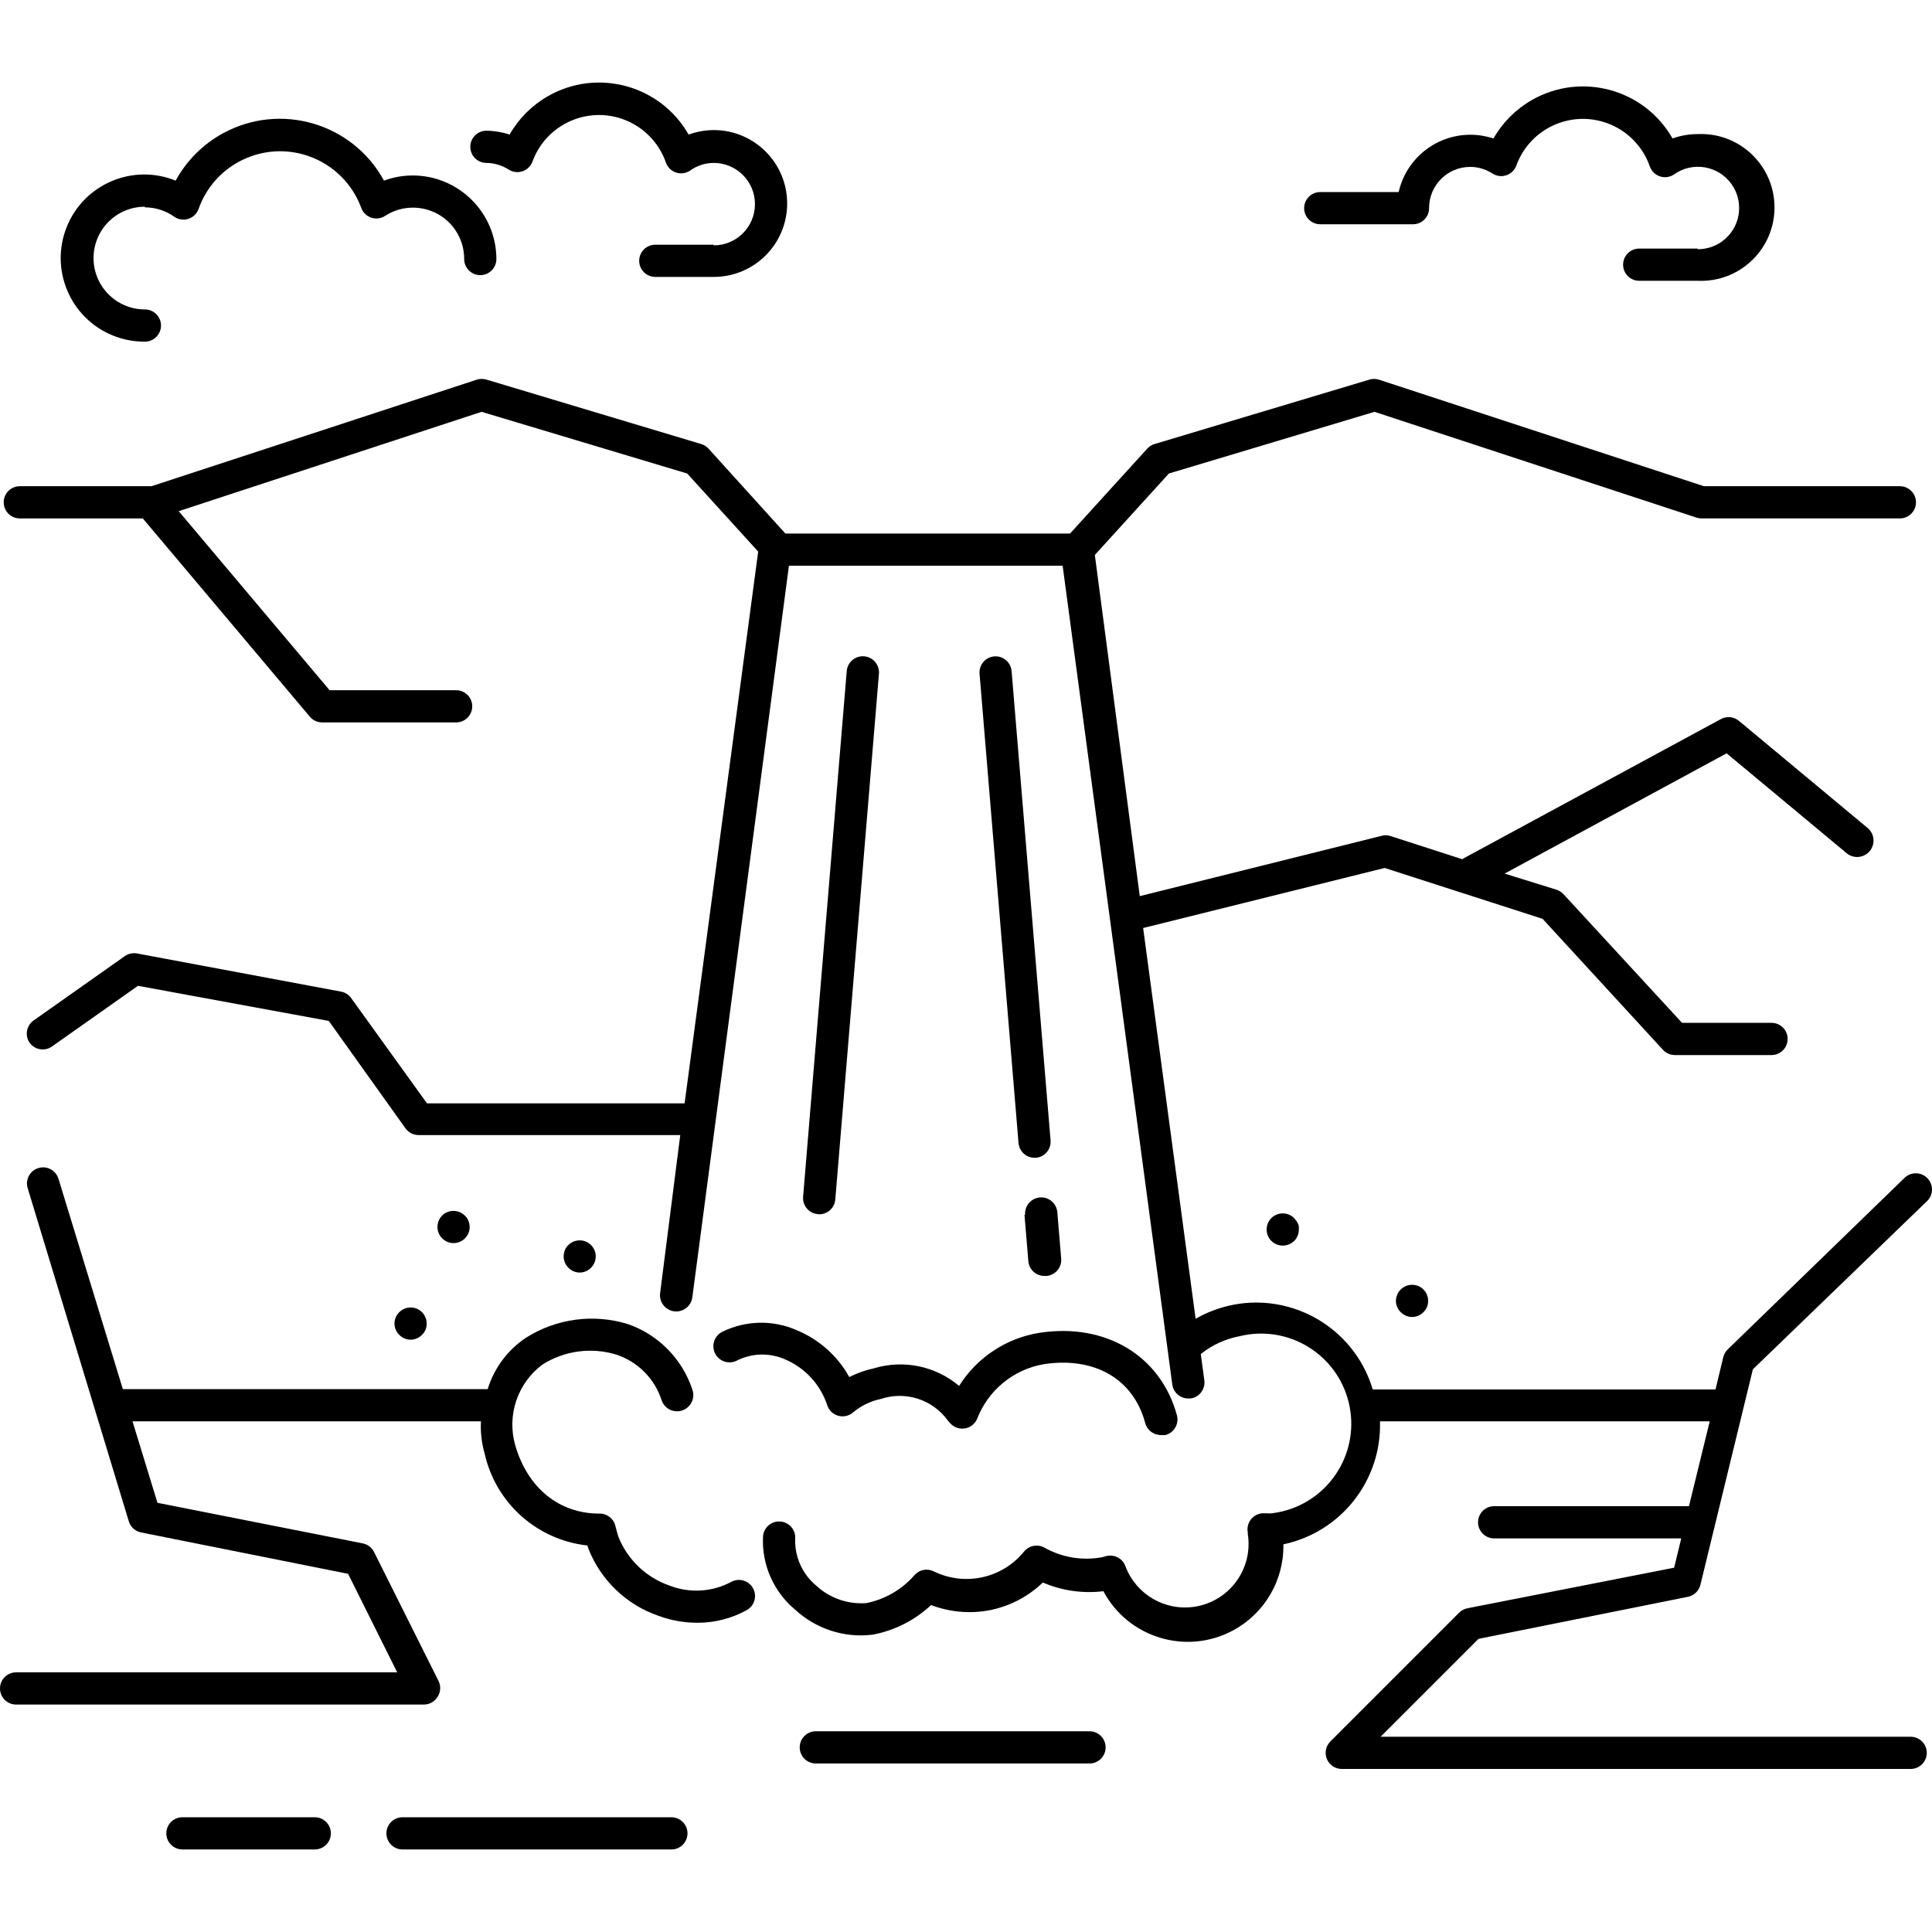 <svg xmlns="http://www.w3.org/2000/svg" xmlns:xlink="http://www.w3.org/1999/xlink" id="Capa_1" x="0px" y="0px" viewBox="0 0 479.983 479.983" style="enable-background:new 0 0 479.983 479.983;" xml:space="preserve">
<g>
	<g>
		<path d="M292.4,351.635c-4-14.76-17.64-23.04-34.12-20.52c-8.26,1.306-15.552,6.119-20,13.2c-5.869-4.956-13.851-6.597-21.2-4.36    c-2.112,0.453-4.156,1.18-6.08,2.16c-2.891-5.216-7.457-9.303-12.96-11.6c-5.945-2.653-12.762-2.521-18.6,0.36    c-1.977,0.994-2.774,3.403-1.78,5.38c0.994,1.977,3.403,2.774,5.38,1.78c3.75-1.898,8.154-2.015,12-0.32    c4.972,2.114,8.791,6.268,10.48,11.4c0.686,2.1,2.944,3.246,5.044,2.561c0.497-0.162,0.958-0.421,1.356-0.761    c1.99-1.68,4.369-2.835,6.92-3.36c6.122-2.044,12.862,0.127,16.64,5.36l0.6,0.68c0.914,1.022,2.287,1.505,3.64,1.28    c1.359-0.223,2.507-1.13,3.04-2.4c2.755-7.115,9.042-12.262,16.56-13.56c12.64-1.92,22.28,3.68,25.2,14.64    c0.483,1.797,2.141,3.024,4,2.96c0.345,0.042,0.695,0.042,1.04,0C291.689,355.948,292.959,353.766,292.4,351.635z"></path>
	</g>
</g>
<g>
	<g>
		<path d="M262.68,301.155c-0.188-2.209-2.131-3.848-4.34-3.66c-2.209,0.188-3.848,2.131-3.66,4.34l-0.16-0.04l0.96,11.52    c0.167,2.083,1.91,3.687,4,3.68H260c2.197-0.191,3.825-2.123,3.64-4.32L262.68,301.155z"></path>
	</g>
</g>
<g>
	<g>
		<path d="M251.32,166.715c-0.191-2.197-2.123-3.825-4.32-3.64c-2.197,0.191-3.825,2.123-3.64,4.32l9.68,116.56    c0.167,2.083,1.91,3.687,4,3.68h0.32c2.197-0.191,3.825-2.123,3.64-4.32L251.32,166.715z"></path>
	</g>
</g>
<g>
	<g>
		<path d="M214.7,163.055c-2.209-0.188-4.152,1.451-4.34,3.66l-10.84,130.64c-0.161,2.182,1.46,4.089,3.64,4.28l0.36,0.04    c2.09,0.007,3.833-1.597,4-3.68l10.84-130.6C218.548,165.185,216.909,163.242,214.7,163.055z"></path>
	</g>
</g>
<g>
	<g>
		<path d="M270.68,430.115h-68c-2.209,0-4,1.791-4,4c0,2.209,1.791,4,4,4h68c2.209,0,4-1.791,4-4    C274.68,431.905,272.889,430.115,270.68,430.115z"></path>
	</g>
</g>
<g>
	<g>
		<path d="M78.2,451.475H45.32c-2.209,0-4,1.791-4,4c0,2.209,1.791,4,4,4H78.2c2.209,0,4-1.791,4-4    C82.2,453.265,80.409,451.475,78.2,451.475z"></path>
	</g>
</g>
<g>
	<g>
		<path d="M166.8,451.475H100c-2.209,0-4,1.791-4,4c0,2.209,1.791,4,4,4h66.8c2.209,0,4-1.791,4-4    C170.8,453.265,169.009,451.475,166.8,451.475z"></path>
	</g>
</g>
<g>
	<g>
		<path d="M353.64,320.355c-1.56-1.551-4.08-1.551-5.64,0c-0.396,0.362-0.698,0.815-0.88,1.32c-0.428,0.968-0.428,2.072,0,3.04    c0.193,0.487,0.494,0.925,0.88,1.28c0.739,0.754,1.745,1.185,2.8,1.2c0.536-0.001,1.067-0.11,1.56-0.32    c0.48-0.207,0.915-0.506,1.28-0.88c0.374-0.365,0.673-0.8,0.88-1.28c0.191-0.484,0.286-1,0.28-1.52    C354.806,322.131,354.389,321.109,353.64,320.355z"></path>
	</g>
</g>
<g>
	<g>
		<path d="M116.36,303.275c-0.193-0.488-0.494-0.925-0.88-1.28c-1.134-1.132-2.834-1.478-4.32-0.88    c-0.505,0.182-0.958,0.484-1.32,0.88c-0.749,0.755-1.166,1.777-1.16,2.84c0.004,1.049,0.421,2.055,1.16,2.8    c0.748,0.763,1.771,1.196,2.84,1.2c2.209,0,4-1.791,4-4C116.679,304.298,116.57,303.768,116.36,303.275z"></path>
	</g>
</g>
<g>
	<g>
		<path d="M147.72,310.635c-0.213-0.489-0.51-0.936-0.88-1.32c-1.56-1.551-4.08-1.551-5.64,0c-0.396,0.362-0.698,0.815-0.88,1.32    c-0.598,1.486-0.252,3.186,0.88,4.32c0.739,0.754,1.745,1.185,2.8,1.2c1.069-0.004,2.092-0.437,2.84-1.2    C147.972,313.821,148.318,312.121,147.72,310.635z"></path>
	</g>
</g>
<g>
	<g>
		<path d="M105.68,327.275c-0.195-0.477-0.48-0.911-0.84-1.28c-1.56-1.551-4.08-1.551-5.64,0c-0.754,0.739-1.185,1.745-1.2,2.8    c0.004,1.069,0.437,2.092,1.2,2.84c0.365,0.374,0.8,0.673,1.28,0.88c0.481,0.205,0.997,0.314,1.52,0.32    c1.069-0.004,2.092-0.437,2.84-1.2c0.374-0.365,0.673-0.8,0.88-1.28c0.196-0.496,0.292-1.026,0.28-1.56    C106.013,328.27,105.904,327.749,105.68,327.275z"></path>
	</g>
</g>
<g>
	<g>
		<path d="M322.44,303.955c-0.112-0.259-0.261-0.502-0.44-0.72l-0.48-0.6c-1.556-1.568-4.088-1.579-5.657-0.023    c-0.008,0.008-0.016,0.015-0.023,0.023c-0.749,0.755-1.166,1.777-1.16,2.84c0.011,2.209,1.811,3.991,4.02,3.98    c0.515-0.003,1.024-0.104,1.5-0.3c0.485-0.203,0.931-0.487,1.32-0.84c0.749-0.755,1.166-1.777,1.16-2.84    c0.02-0.266,0.02-0.534,0-0.8C322.636,304.424,322.555,304.181,322.44,303.955z"></path>
	</g>
</g>
<g>
	<g>
		<path d="M419.32,396.715c1.527-0.296,2.744-1.451,3.12-2.96l13.04-53.56l43.32-41.84c1.568-1.556,1.579-4.088,0.023-5.657    c-0.008-0.008-0.015-0.016-0.023-0.023c-1.534-1.547-4.023-1.583-5.6-0.08l-44,42.68c-0.533,0.526-0.907,1.192-1.08,1.92l-1.92,8    h-85.16c-4.76-15.985-21.578-25.085-37.563-20.325c-2.246,0.669-4.406,1.596-6.437,2.765L284,230.555l60-14.92l39.24,12.64    l29.92,32.56c0.763,0.823,1.837,1.288,2.96,1.28h24c2.209,0,4-1.791,4-4c0-2.209-1.791-4-4-4h-22.24l-29.48-32    c-0.479-0.492-1.069-0.862-1.72-1.08l-12.88-4l55.16-29.88l29.8,24.8c1.723,1.447,4.293,1.223,5.74-0.5    c1.447-1.723,1.223-4.293-0.5-5.74l-32-26.64c-1.253-1.035-3.008-1.209-4.44-0.44l-64,34.64l-0.24,0.2l-17.96-5.8    c-0.717-0.219-1.483-0.219-2.2,0l-60,14.96L272,137.875l18.4-20.24l51.08-15.32l80,26.28c0.401,0.128,0.819,0.195,1.24,0.2H472    c2.209,0,4-1.791,4-4c0-2.209-1.791-4-4-4h-48.68l-80.76-26.48c-0.769-0.237-1.591-0.237-2.36,0l-53.36,16    c-0.69,0.205-1.312,0.592-1.8,1.12l-19.2,21.12h-70.72L176,111.435c-0.488-0.528-1.11-0.915-1.8-1.12l-53.32-16    c-0.781-0.246-1.619-0.246-2.4,0l-80.84,26.48H4.92c-2.209,0-4,1.791-4,4c0,2.209,1.791,4,4,4h30.56l41.48,49.24    c0.752,0.903,1.864,1.43,3.04,1.44h33.32c2.209,0,4-1.791,4-4c0-2.209-1.791-4-4-4H81.88l-37.48-44.48l75.24-24.68l51.08,15.32    l17.64,19.4l-18.28,137.08h-64l-18.84-26.16c-0.602-0.839-1.505-1.412-2.52-1.6l-50.68-9.48c-1.045-0.194-2.125,0.036-3,0.64    l-22.68,16c-1.809,1.268-2.248,3.762-0.98,5.571c0.007,0.01,0.013,0.019,0.02,0.029c1.311,1.755,3.789,2.13,5.56,0.84l21.32-15.04    l47.4,8.72l19.08,26.72c0.755,1.034,1.96,1.643,3.24,1.64h65l-5,39.24c-0.298,2.209,1.251,4.242,3.46,4.54    c2.209,0.298,4.242-1.251,4.54-3.46l24-181.76h68l27.24,203.4c0.263,2.004,1.979,3.497,4,3.48h0.52    c2.185-0.29,3.724-2.294,3.44-4.48l-0.88-6.56c2.812-2.255,6.137-3.78,9.68-4.44c12.019-2.93,24.138,4.438,27.068,16.457    c2.93,12.019-4.438,24.138-16.457,27.068c-0.86,0.21-1.732,0.368-2.61,0.475c-0.465,0.058-0.935,0.058-1.4,0h-1    c-1.145,0.095-2.194,0.678-2.88,1.6c-0.686,0.915-0.948,2.079-0.72,3.2c0.006,0.12,0.006,0.24,0,0.36    c1.348,8.621-4.548,16.703-13.17,18.051c-7.4,1.157-14.595-3.04-17.23-10.051c-0.699-1.942-2.761-3.034-4.76-2.52l-1.04,0.28    c-4.92,0.906-10.002,0.057-14.36-2.4c-1.681-0.919-3.778-0.516-5,0.96c-5.409,6.682-14.718,8.74-22.44,4.96    c-1.623-0.82-3.595-0.442-4.8,0.92c-3.118,3.586-7.339,6.034-12,6.96c-4.573,0.341-9.08-1.239-12.44-4.36    c-3.456-2.872-5.379-7.19-5.2-11.68c0.133-2.209-1.551-4.107-3.76-4.24c-2.209-0.133-4.107,1.551-4.24,3.76    c-0.338,6.975,2.626,13.702,8,18.16c5.188,4.798,12.227,7.067,19.24,6.2c5.441-1.023,10.478-3.576,14.52-7.36    c4.575,1.75,9.543,2.206,14.36,1.32c5.045-0.955,9.701-3.359,13.4-6.92c4.733,2.042,9.924,2.788,15.04,2.16    c6.175,11.578,20.568,15.958,32.146,9.783c7.888-4.207,12.746-12.485,12.574-21.423c14.343-3.034,24.453-15.907,24-30.56h81.92    l-5.16,21.08h-0.4h-48c-2.209,0-4,1.791-4,4c0,2.209,1.791,4,4,4h46.48l-1.76,7.28l-51.36,10.08    c-0.771,0.152-1.481,0.527-2.04,1.08l-32,32c-1.149,1.141-1.496,2.862-0.88,4.36c0.614,1.494,2.065,2.472,3.68,2.48h141.36    c2.209,0,4-1.791,4-4c0-2.209-1.791-4-4-4H343l24.32-24.32L419.32,396.715z"></path>
	</g>
</g>
<g>
	<g>
		<path d="M187.054,394.539c-0.005-0.008-0.009-0.016-0.014-0.024c-1.098-1.905-3.528-2.566-5.44-1.48    c-4.722,2.503-10.301,2.825-15.28,0.88c-5.744-1.994-10.351-6.367-12.64-12c-0.24-0.64-0.72-2.52-0.8-2.84    c-0.451-1.829-2.117-3.095-4-3.04c-9.84,0-17.76-6.2-20.88-17c-2.112-7.415,0.559-15.365,6.72-20    c5.485-3.492,12.227-4.399,18.44-2.48c5.355,1.783,9.533,6.021,11.24,11.4c0.762,2.099,3.081,3.182,5.18,2.42    s3.182-3.081,2.42-5.18c-2.523-7.604-8.435-13.604-16-16.24c-8.513-2.623-17.747-1.396-25.28,3.36    c-4.578,3.026-7.958,7.552-9.56,12.8H31.24h-0.72l-16-52.28c-0.653-2.109-2.89-3.291-5-2.64c-2.109,0.653-3.291,2.89-2.64,5    L32,377.955c0.428,1.41,1.596,2.47,3.04,2.76l51.44,10.28l12.2,24.48H4c-2.209,0-4,1.791-4,4c0,2.209,1.791,4,4,4h101.32    c1.39-0.006,2.677-0.733,3.4-1.92c0.777-1.202,0.854-2.727,0.2-4l-16-32c-0.557-1.101-1.59-1.883-2.8-2.12l-51-10.08l-6.2-20.24    h86.56c-0.135,2.699,0.176,5.402,0.92,8c2.747,12.287,13.005,21.467,25.52,22.84l0.28,0.84c3.088,7.824,9.446,13.905,17.4,16.64    c3.087,1.135,6.351,1.717,9.64,1.72c4.309,0.017,8.551-1.071,12.32-3.16C187.479,398.9,188.148,396.458,187.054,394.539z"></path>
	</g>
</g>
<g>
	<g>
		<path d="M102.52,43.595c-2.43,0.003-4.841,0.436-7.12,1.28c-7.797-14.293-25.704-19.56-39.997-11.763    c-4.969,2.71-9.052,6.794-11.763,11.763c-10.626-4.306-22.731,0.818-27.037,11.445s0.818,22.731,11.445,27.037    c2.525,1.023,5.227,1.539,7.952,1.519c2.209,0,4-1.791,4-4c0-2.209-1.791-4-4-4c-7.047,0-12.76-5.713-12.76-12.76    c0-7.047,5.713-12.76,12.76-12.76v0.16c2.608,0.001,5.152,0.812,7.28,2.32c1.81,1.266,4.304,0.825,5.57-0.986    c0.194-0.277,0.352-0.578,0.47-0.894c3.925-11.195,16.182-17.088,27.377-13.163c6.061,2.125,10.854,6.852,13.063,12.883    c0.421,1.134,1.333,2.016,2.48,2.4c1.154,0.384,2.42,0.222,3.44-0.44c5.894-3.822,13.771-2.142,17.593,3.753    c1.345,2.074,2.056,4.495,2.047,6.967c0,2.209,1.791,4,4,4c2.209,0,4-1.791,4-4C123.298,52.883,113.992,43.595,102.52,43.595z"></path>
	</g>
</g>
<g>
	<g>
		<path d="M423.468,33.315c-0.569-0.027-1.139-0.027-1.708,0c-2.127-0.003-4.238,0.363-6.24,1.08    c-7.002-12.283-22.636-16.564-34.918-9.562c-3.987,2.273-7.289,5.575-9.562,9.562c-1.86-0.606-3.804-0.917-5.76-0.92    c-8.529,0.013-15.915,5.922-17.8,14.24H328c-2.209,0-4,1.791-4,4c0,2.209,1.791,4,4,4h23.04c2.209,0,4-1.791,4-4    c-0.027-5.633,4.518-10.222,10.151-10.249c1.99-0.009,3.94,0.564,5.609,1.649c1.859,1.193,4.334,0.653,5.527-1.206    c0.16-0.249,0.292-0.516,0.393-0.794c3.327-9.133,13.427-13.841,22.56-10.514c4.97,1.81,8.862,5.759,10.6,10.754    c0.737,2.083,3.022,3.174,5.105,2.437c0.331-0.117,0.646-0.277,0.935-0.477c4.617-3.266,11.008-2.17,14.273,2.447    c3.266,4.617,2.17,11.008-2.447,14.273c-1.75,1.237-3.843,1.895-5.986,1.88l0-0.16h-14.52c-2.209,0-4,1.791-4,4    c0,2.209,1.791,4,4,4h14.52c10.063,0.472,18.602-7.303,19.074-17.366S433.531,33.786,423.468,33.315z"></path>
	</g>
</g>
<g>
	<g>
		<path d="M177.326,32.315c-0.002,0-0.004,0-0.006,0c-2.129,0.011-4.24,0.39-6.24,1.12c-7.002-12.283-22.636-16.564-34.918-9.562    c-3.987,2.273-7.289,5.575-9.562,9.562c-1.858-0.619-3.802-0.943-5.76-0.96c-2.209,0-4,1.791-4,4c0,2.209,1.791,4,4,4    c1.956,0.025,3.867,0.592,5.52,1.64c1.02,0.662,2.286,0.824,3.44,0.44c1.147-0.384,2.059-1.266,2.48-2.4    c3.326-9.133,13.427-13.841,22.56-10.514c4.97,1.81,8.862,5.759,10.6,10.754c0.418,1.182,1.365,2.1,2.56,2.48    c1.178,0.374,2.463,0.182,3.48-0.52c1.703-1.221,3.745-1.878,5.84-1.88c5.655-0.001,10.241,4.583,10.241,10.239    s-4.583,10.241-10.239,10.241c-0.001,0-0.002,0-0.003,0v-0.16H162.8c-2.209,0-4,1.791-4,4c0,2.209,1.791,4,4,4h14.52    c10.074,0.002,18.241-8.163,18.243-18.237S187.4,32.316,177.326,32.315z"></path>
	</g>
</g>
<g>
</g>
<g>
</g>
<g>
</g>
<g>
</g>
<g>
</g>
<g>
</g>
<g>
</g>
<g>
</g>
<g>
</g>
<g>
</g>
<g>
</g>
<g>
</g>
<g>
</g>
<g>
</g>
<g>
</g>
</svg>